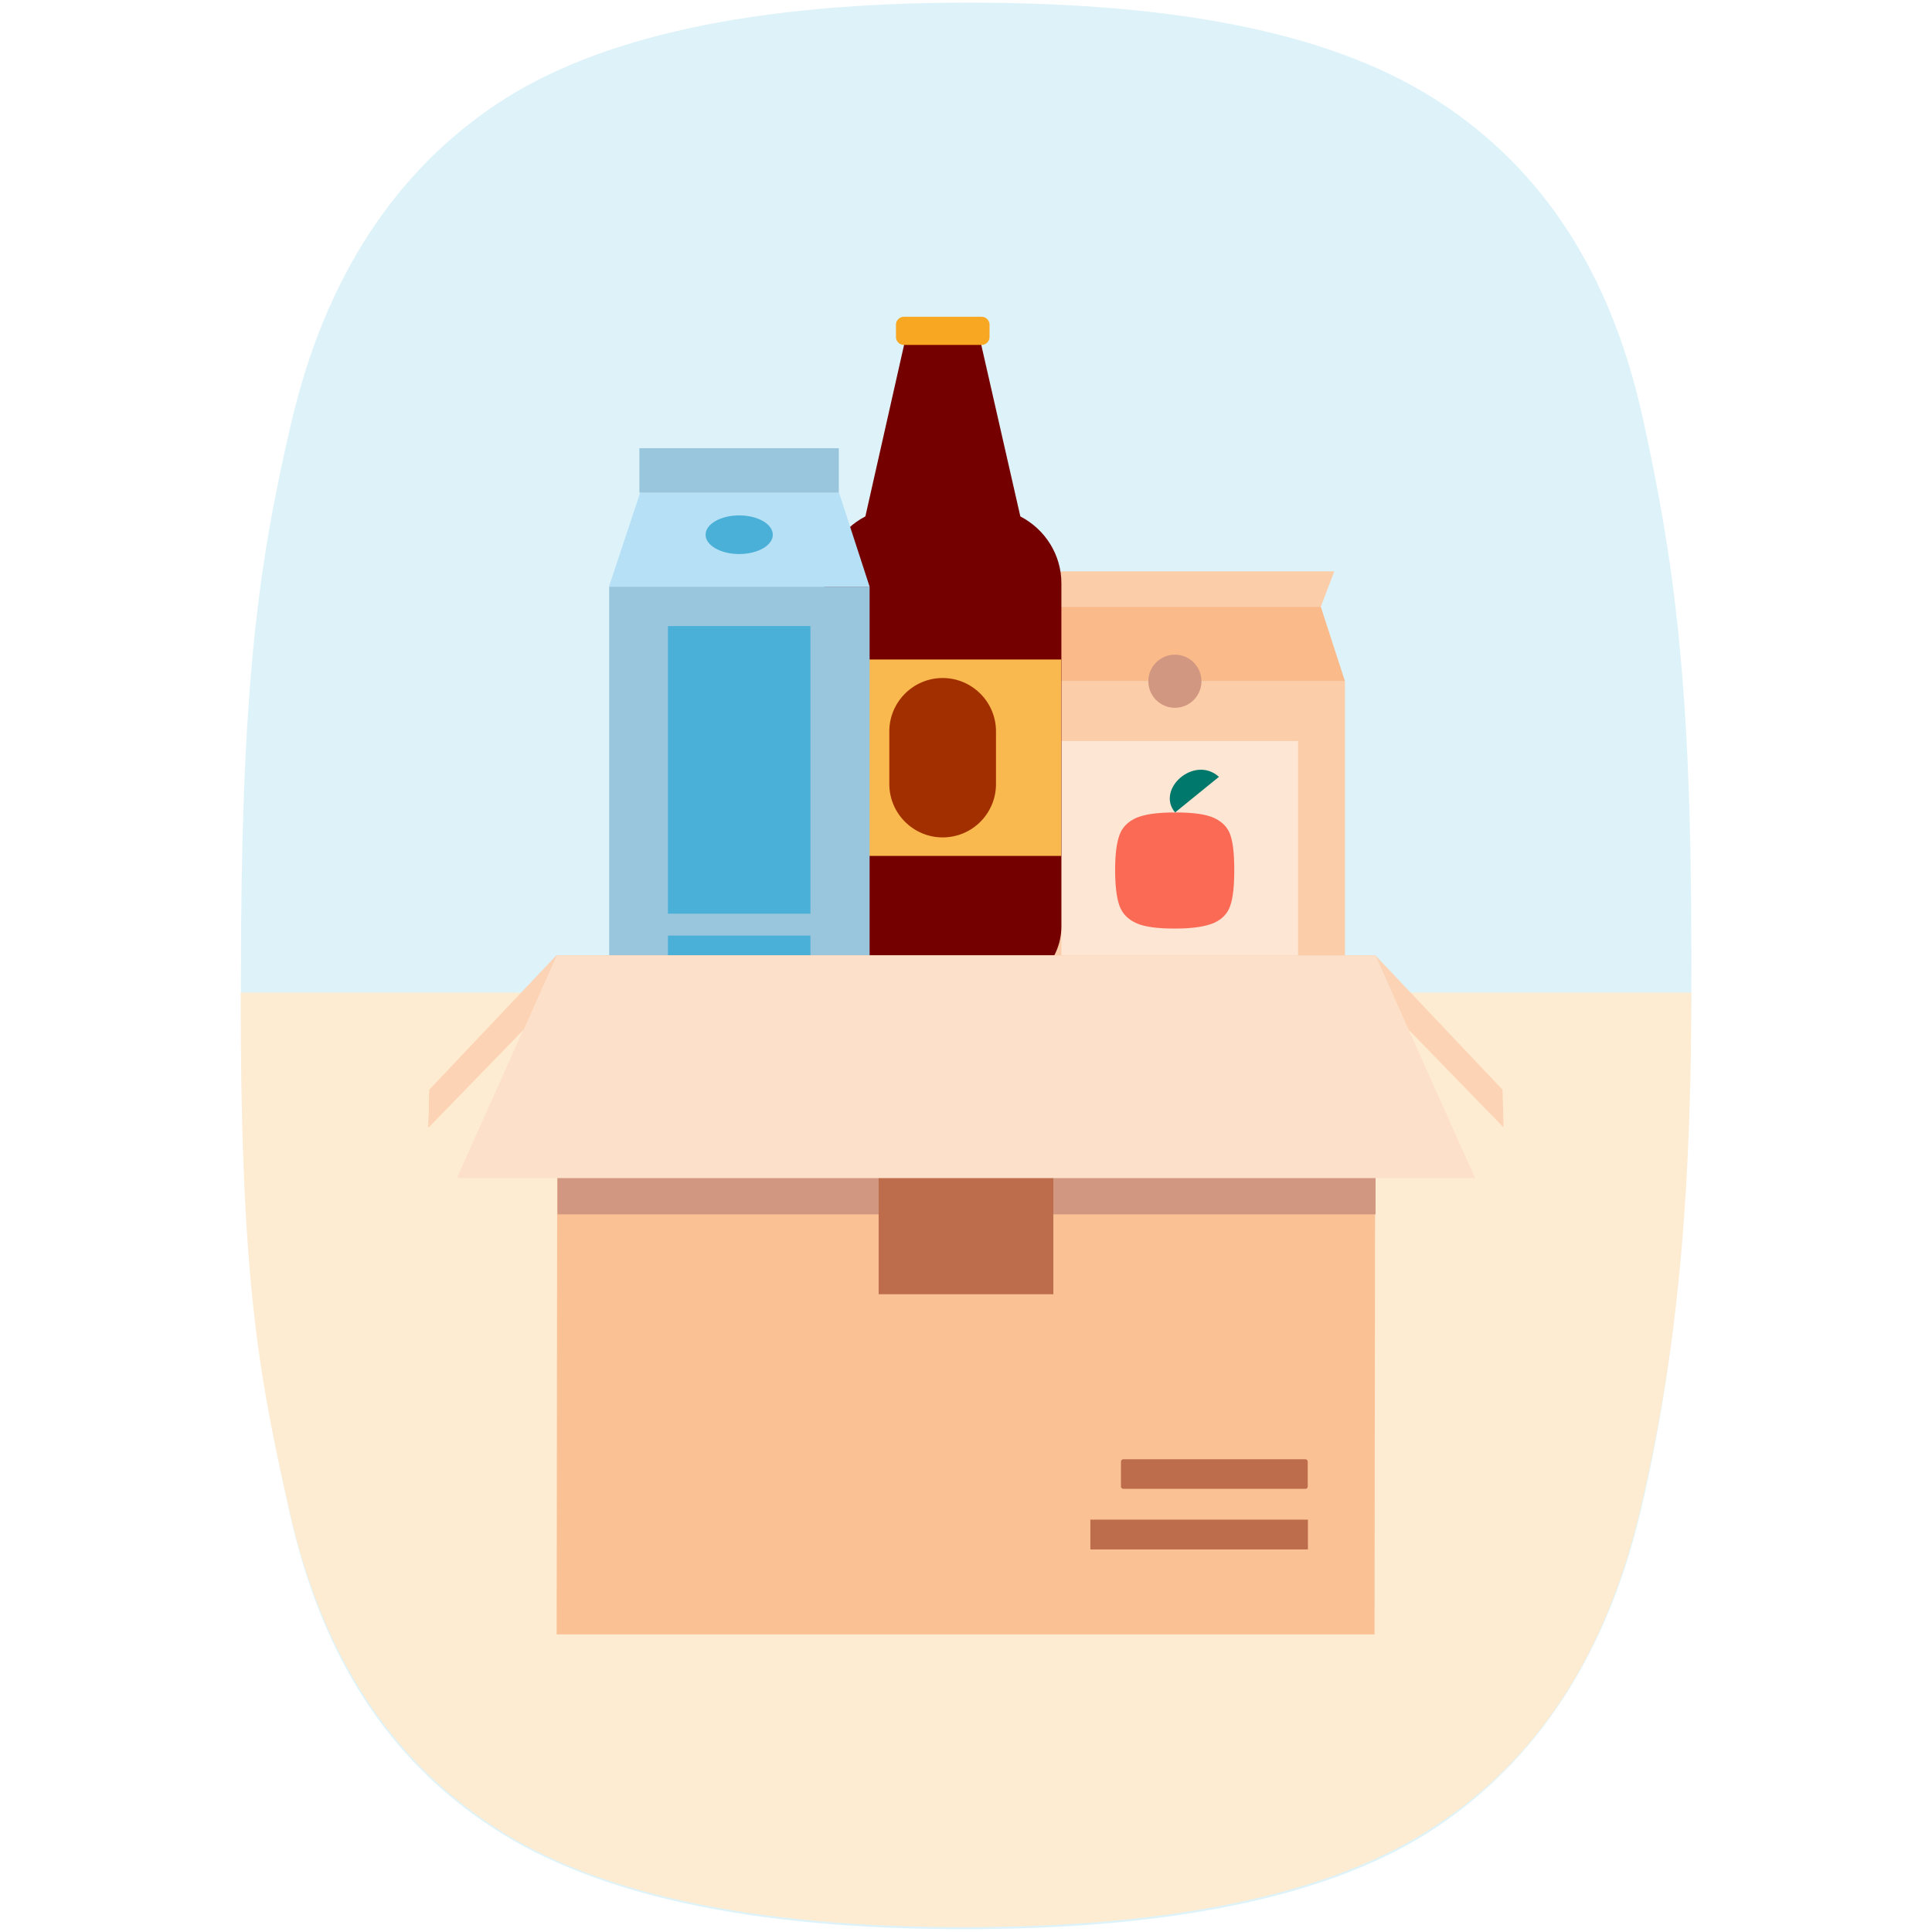 <?xml version="1.0" encoding="UTF-8"?>
<svg id="Layer_1" data-name="Layer 1" xmlns="http://www.w3.org/2000/svg" viewBox="0 0 96 96">
  <defs>
    <style>
      .cls-1 {
        fill: #00786b;
      }

      .cls-1, .cls-2, .cls-3, .cls-4, .cls-5, .cls-6, .cls-7, .cls-8, .cls-9, .cls-10, .cls-11, .cls-12, .cls-13, .cls-14, .cls-15, .cls-16, .cls-17, .cls-18, .cls-19, .cls-20 {
        stroke-width: 0px;
      }

      .cls-2 {
        fill: #fac194;
      }

      .cls-3 {
        fill: #be6d4c;
      }

      .cls-4 {
        fill: #fdecd2;
      }

      .cls-5 {
        fill: #fbc79e;
      }

      .cls-6 {
        fill: #f7a721;
      }

      .cls-7 {
        fill: #f9b94e;
      }

      .cls-8 {
        fill: #fcd3b4;
      }

      .cls-9 {
        fill: #fbcda9;
      }

      .cls-10 {
        fill: #d19780;
      }

      .cls-11 {
        fill: #99c5dd;
      }

      .cls-12 {
        fill: #def3f9;
      }

      .cls-13 {
        fill: #b5e0f5;
      }

      .cls-14 {
        fill: #fde0c9;
      }

      .cls-15 {
        fill: #fde6d4;
      }

      .cls-16 {
        fill: #4ab0d7;
      }

      .cls-17 {
        fill: #750000;
      }

      .cls-18 {
        fill: #a22f00;
      }

      .cls-19 {
        fill: #fa6a55;
      }

      .cls-20 {
        fill: #faba89;
      }
    </style>
  </defs>
  <g>
    <path class="cls-12" d="M84.04,47.11c0-13.03-.84-19.23-2.42-26.38s-4.94-12.29-10.09-15.66S58.72.13,48.11.13s-18.39,1.68-23.43,5.04c-5.04,3.36-8.51,8.62-10.19,15.76-1.68,7.15-2.52,13.24-2.52,27.85s.84,19.23,2.42,26.38c1.58,7.15,4.94,12.29,10.09,15.66s12.93,5.04,23.43,5.04,18.39-1.68,23.43-5.04,8.51-8.62,10.19-15.76,2.52-14.92,2.52-27.95Z"/>
    <path class="cls-4" d="M11.96,49.31c0,14.08.84,18.81,2.42,25.75,1.58,7.04,4.94,12.29,10.09,15.66,5.04,3.36,12.93,5.04,23.43,5.04s18.39-1.68,23.43-5.04c5.15-3.36,8.51-8.62,10.19-15.76,1.58-6.73,2.52-13.98,2.52-25.64,0,0-72.09,0-72.09,0Z"/>
  </g>
  <g>
    <g>
      <g>
        <path class="cls-9" d="M65.99,51.5h-14.75c-.47,0-.84-.38-.84-.84v-16.81h16.43v16.81c0,.47-.37.84-.84.84Z"/>
        <polygon class="cls-20" points="65.63 30.15 51.64 30.15 50.4 33.85 66.83 33.85 65.63 30.15"/>
        <polygon class="cls-9" points="66.3 28.39 50.93 28.39 51.61 30.15 65.63 30.15 66.3 28.39"/>
        <rect class="cls-15" x="52.74" y="36.82" width="11.76" height="10.82"/>
        <rect class="cls-15" x="52.74" y="48.98" width="11.76" height=".78"/>
        <circle class="cls-10" cx="58.38" cy="33.85" r="1.32"/>
      </g>
      <g>
        <path class="cls-19" d="M61.14,41.5c-.13-.39-.41-.67-.82-.86-.42-.19-1.06-.27-1.93-.27s-1.51.09-1.93.27c-.42.19-.7.47-.84.87-.14.39-.21.97-.21,1.72s.07,1.36.21,1.76.42.69.84.88c.42.19,1.06.27,1.93.27s1.51-.1,1.93-.28c.42-.19.69-.48.82-.88.13-.39.19-.97.19-1.75s-.06-1.34-.19-1.73"/>
        <path class="cls-1" d="M58.39,40.37l2.18-1.77c-1.23-1.1-3.15.62-2.18,1.77"/>
      </g>
    </g>
    <g>
      <path class="cls-17" d="M52.74,28.98v17.05c0,1.72-1.39,3.11-3.11,3.11h-5.55c-1.72,0-3.11-1.39-3.11-3.11v-17.05c0-1.4.78-2.67,2.03-3.32l2.08-9.22,1.76.04,1.76-.04,2.1,9.22c1.25.65,2.04,1.92,2.04,3.32Z"/>
      <path class="cls-6" d="M49.17,16.75c0,.21-.18.39-.39.39h-3.87c-.21,0-.39-.18-.39-.39v-.62c0-.21.18-.39.39-.39h3.87c.21,0,.39.18.39.39v.62Z"/>
      <rect class="cls-7" x="40.95" y="32.77" width="11.78" height="9.76"/>
      <path class="cls-18" d="M46.84,41.61h0c-1.46,0-2.65-1.19-2.65-2.65v-2.62c0-1.46,1.19-2.65,2.65-2.65h0c1.46,0,2.65,1.19,2.65,2.65v2.62c0,1.46-1.18,2.65-2.65,2.65Z"/>
    </g>
    <g>
      <path class="cls-11" d="M42.15,49.67h-10.82c-.58,0-1.06-.48-1.06-1.06v-19.46h12.94v19.47c0,.58-.47,1.05-1.05,1.05Z"/>
      <polygon class="cls-13" points="41.69 24.48 31.81 24.48 30.26 29.15 43.21 29.15 41.69 24.48"/>
      <rect class="cls-11" x="31.77" y="22.27" width="9.91" height="2.21"/>
      <rect class="cls-16" x="33.19" y="31.11" width="7.08" height="14.29"/>
      <rect class="cls-16" x="33.19" y="46.49" width="7.08" height=".98"/>
      <ellipse class="cls-16" cx="36.73" cy="26.57" rx="1.67" ry=".96"/>
    </g>
    <g>
      <polygon class="cls-2" points="68.3 81.21 27.66 81.21 27.7 47.47 68.34 47.47 68.3 81.21"/>
      <g>
        <rect class="cls-3" x="54.18" y="75.51" width="10.81" height="1.48"/>
        <path class="cls-3" d="M64.86,73.98h-9.04c-.07,0-.12-.05-.12-.12v-1.23c0-.07.05-.12.12-.12h9.04c.07,0,.12.05.12.12v1.23c0,.07-.05.12-.12.12Z"/>
      </g>
      <rect class="cls-10" x="27.7" y="58.29" width="40.65" height="2.05"/>
      <rect class="cls-3" x="43.66" y="47.72" width="8.68" height="16.59"/>
      <polygon class="cls-14" points="73.3 58.54 22.7 58.54 27.66 47.47 68.34 47.47 73.3 58.54"/>
      <polygon class="cls-5" points="27.66 47.47 21.34 54.15 21.29 56.02 26.01 51.16 27.66 47.47"/>
      <polygon class="cls-8" points="27.66 47.47 21.34 54.15 21.29 56.02 26.01 51.16 27.66 47.47"/>
      <polygon class="cls-8" points="68.34 47.47 74.66 54.15 74.71 56.02 69.99 51.16 68.34 47.47"/>
    </g>
  </g>
</svg>